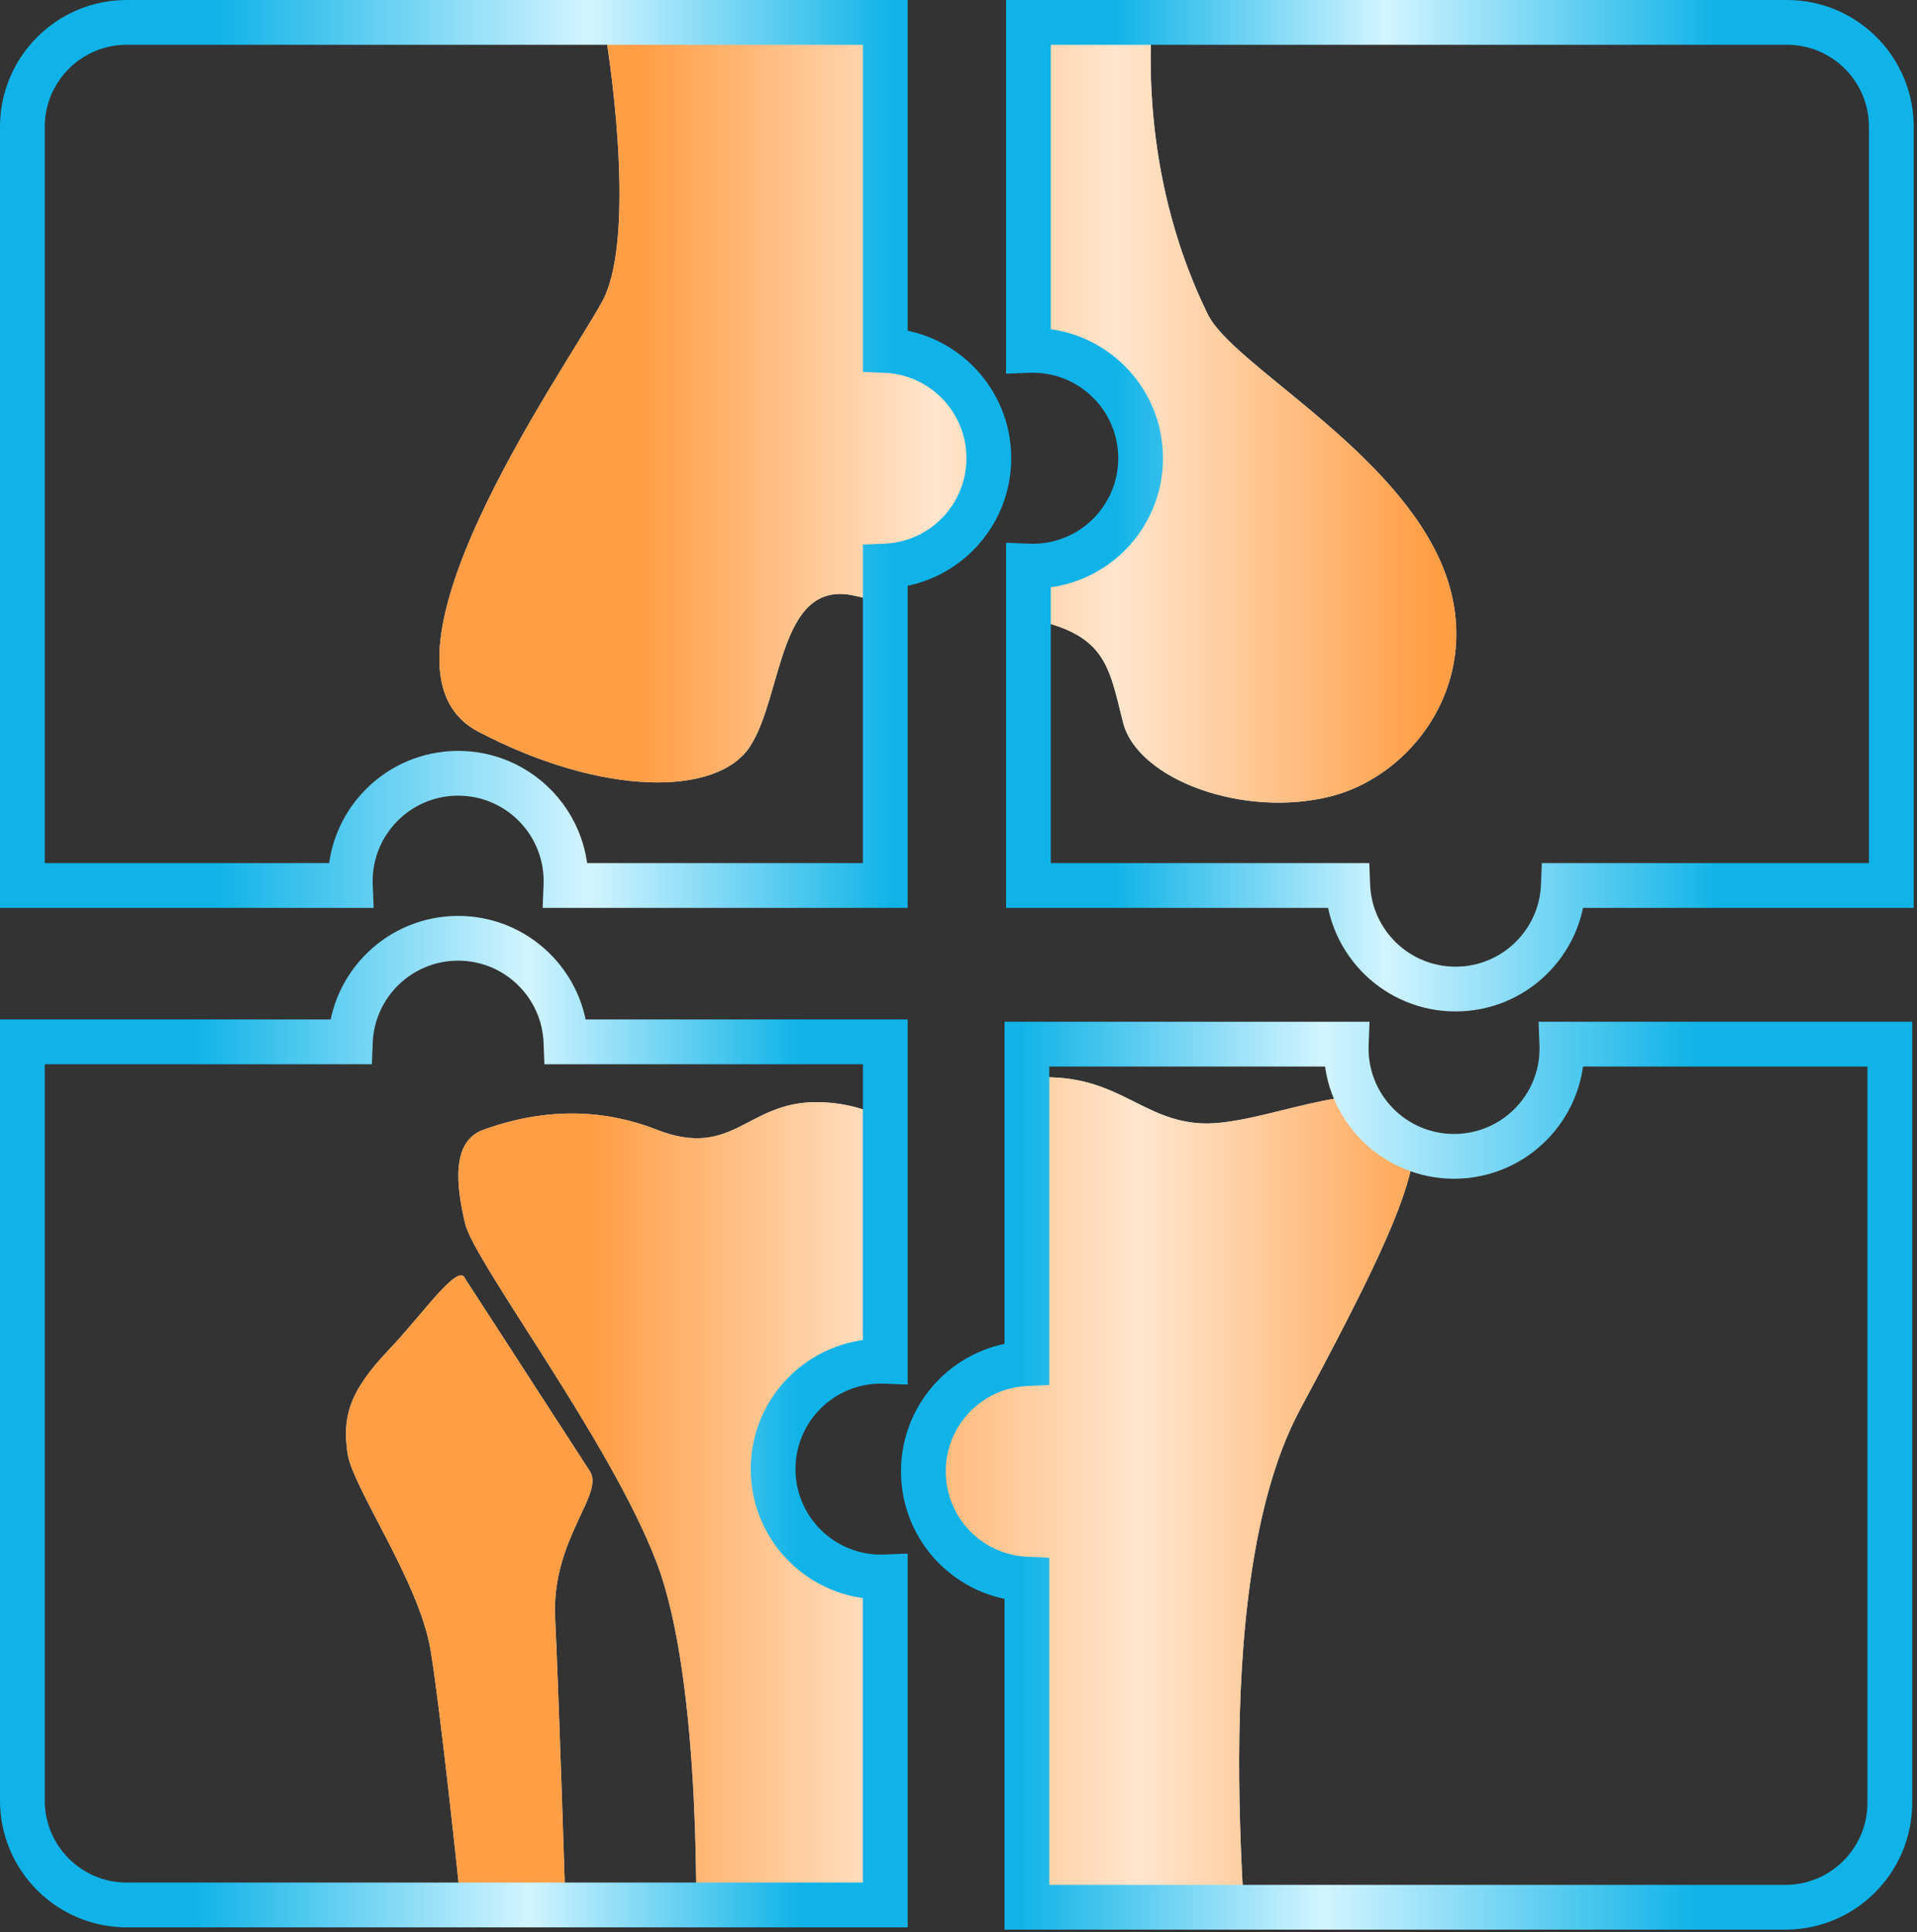 <svg width="257" height="259" viewBox="0 0 257 259" fill="none" xmlns="http://www.w3.org/2000/svg">
<rect x="0" y="0" width="257" height="259" fill="#333333" stroke="none"/>
<mask id="mask0_80_1621" style="mask-type:alpha" maskUnits="userSpaceOnUse" x="1" y="123" width="120" height="134">
<path fill-rule="evenodd" clip-rule="evenodd" d="M3 241.057C3 248.789 9.268 255.057 17 255.057L118.685 255.057L118.685 211.085C118.493 211.093 118.3 211.097 118.106 211.097C110.12 211.097 103.646 204.622 103.646 196.636C103.646 188.65 110.12 182.176 118.106 182.176C118.3 182.176 118.493 182.179 118.685 182.187L118.685 139.372L75.87 139.372C75.566 131.654 69.213 125.49 61.421 125.49C53.628 125.49 47.275 131.654 46.971 139.372L3 139.372L3 241.057Z" fill="#D9D9D9"/>
<path d="M17 255.057L17 256.557L17 255.057ZM118.685 255.057L120.185 255.057L120.185 256.557L118.685 256.557L118.685 255.057ZM118.685 211.085L118.626 209.587L120.185 209.525L120.185 211.085L118.685 211.085ZM118.685 182.187L120.185 182.187L120.185 183.747L118.626 183.686L118.685 182.187ZM118.685 139.372L118.685 137.872L120.185 137.872L120.185 139.372L118.685 139.372ZM75.87 139.372L75.87 140.872L74.428 140.872L74.371 139.431L75.87 139.372ZM46.971 139.372L48.47 139.431L48.413 140.872L46.971 140.872L46.971 139.372ZM3 139.372L1.5 139.372L1.5 137.872L3 137.872L3 139.372ZM17 256.557C8.44 256.557 1.5 249.617 1.5 241.057L4.5 241.057C4.5 247.961 10.097 253.557 17 253.557L17 256.557ZM118.685 256.557L17 256.557L17 253.557L118.685 253.557L118.685 256.557ZM120.185 211.085L120.185 255.057L117.185 255.057L117.185 211.085L120.185 211.085ZM118.106 209.597C118.28 209.597 118.454 209.593 118.626 209.587L118.744 212.584C118.532 212.593 118.32 212.597 118.106 212.597L118.106 209.597ZM105.146 196.636C105.146 203.794 110.948 209.597 118.106 209.597L118.106 212.597C109.291 212.597 102.146 205.451 102.146 196.636L105.146 196.636ZM118.106 183.676C110.948 183.676 105.146 189.478 105.146 196.636L102.146 196.636C102.146 187.821 109.291 180.676 118.106 180.676L118.106 183.676ZM118.626 183.686C118.454 183.679 118.28 183.676 118.106 183.676L118.106 180.676C118.32 180.676 118.532 180.68 118.744 180.688L118.626 183.686ZM120.185 139.372L120.185 182.187L117.185 182.187L117.185 139.372L120.185 139.372ZM75.87 137.872L118.685 137.872L118.685 140.872L75.87 140.872L75.87 137.872ZM61.421 123.99C70.022 123.99 77.034 130.793 77.369 139.313L74.371 139.431C74.099 132.515 68.405 126.99 61.421 126.99L61.421 123.99ZM45.472 139.313C45.808 130.793 52.819 123.99 61.421 123.99L61.421 126.99C54.437 126.99 48.742 132.515 48.47 139.431L45.472 139.313ZM3 137.872L46.971 137.872L46.971 140.872L3 140.872L3 137.872ZM1.5 241.057L1.5 139.372L4.5 139.372L4.5 241.057L1.5 241.057Z" fill="#A1E7FD"/>
</mask>
<g mask="url(#mask0_80_1621)">
<path d="M88.039 209.454C94.227 225.73 93.299 259.511 93.299 260.739H134.762C135.69 260.739 129.192 212.832 141.569 189.799C153.946 166.767 159.206 155.405 154.255 151.412C149.305 147.42 136.618 153.869 129.192 153.562C121.766 153.255 118.672 147.727 109.389 147.727C100.106 147.727 98.25 155.405 88.039 151.412C77.828 147.42 69.164 149.877 64.832 151.412C60.5 152.948 61.119 158.783 62.356 164.003C63.594 169.224 81.85 193.178 88.039 209.454Z" fill="#D9D9D9"/>
<path d="M88.039 209.454C94.227 225.73 93.299 259.511 93.299 260.739H134.762C135.69 260.739 129.192 212.832 141.569 189.799C153.946 166.767 159.206 155.405 154.255 151.412C149.305 147.42 136.618 153.869 129.192 153.562C121.766 153.255 118.672 147.727 109.389 147.727C100.106 147.727 98.25 155.405 88.039 151.412C77.828 147.42 69.164 149.877 64.832 151.412C60.5 152.948 61.119 158.783 62.356 164.003C63.594 169.224 81.85 193.178 88.039 209.454Z" fill="url(#paint0_linear_80_1621)"/>
<path d="M79.065 197.17L62.356 171.374C61.493 169.102 56.601 176.226 52.146 180.894C46.576 186.729 45.956 190.107 46.575 194.713C47.194 199.32 56.168 211.911 57.715 221.123C58.953 228.494 61.325 250.605 62.356 260.739H75.971C75.662 250.503 74.919 227.388 74.424 216.824C73.929 206.26 81.111 200.264 79.065 197.17Z" fill="#D9D9D9"/>
<path d="M79.065 197.17L62.356 171.374C61.493 169.102 56.601 176.226 52.146 180.894C46.576 186.729 45.956 190.107 46.575 194.713C47.194 199.32 56.168 211.911 57.715 221.123C58.953 228.494 61.325 250.605 62.356 260.739H75.971C75.662 250.503 74.919 227.388 74.424 216.824C73.929 206.26 81.111 200.264 79.065 197.17Z" fill="url(#paint1_linear_80_1621)"/>
</g>
<mask id="mask1_80_1621" style="mask-type:alpha" maskUnits="userSpaceOnUse" x="122" y="138" width="134" height="120">
<path fill-rule="evenodd" clip-rule="evenodd" d="M253.558 241.635C253.558 249.367 247.29 255.635 239.558 255.635H137.873V211.664C130.155 211.36 123.991 205.007 123.991 197.214C123.991 189.422 130.155 183.069 137.873 182.765V139.95H180.688C180.68 140.142 180.676 140.335 180.676 140.529C180.676 148.515 187.151 154.99 195.137 154.99C203.123 154.99 209.598 148.515 209.598 140.529C209.598 140.335 209.594 140.142 209.586 139.95H253.558V241.635Z" fill="#D9D9D9"/>
<path d="M137.873 255.635L136.373 255.635V257.135H137.873V255.635ZM137.873 211.664H139.373V210.222L137.932 210.165L137.873 211.664ZM137.873 182.765L137.932 184.264L139.373 184.207V182.765H137.873ZM137.873 139.95V138.45H136.373V139.95H137.873ZM180.688 139.95L182.187 140.009L182.248 138.45H180.688V139.95ZM209.586 139.95V138.45H208.026L208.087 140.009L209.586 139.95ZM253.558 139.95H255.058L255.058 138.45H253.558L253.558 139.95ZM239.558 257.135C248.118 257.135 255.058 250.196 255.058 241.635H252.058C252.058 248.539 246.461 254.135 239.558 254.135V257.135ZM137.873 257.135H239.558V254.135H137.873V257.135ZM136.373 211.664V255.635L139.373 255.635V211.664H136.373ZM137.932 210.165C131.015 209.893 125.491 204.198 125.491 197.214H122.491C122.491 205.816 129.294 212.827 137.814 213.163L137.932 210.165ZM125.491 197.214C125.491 190.231 131.015 184.536 137.932 184.264L137.814 181.266C129.294 181.602 122.491 188.613 122.491 197.214H125.491ZM136.373 139.95V182.765H139.373V139.95H136.373ZM180.688 138.45H137.873V141.45H180.688V138.45ZM182.176 140.529C182.176 140.355 182.18 140.182 182.187 140.009L179.189 139.891C179.181 140.103 179.176 140.316 179.176 140.529H182.176ZM195.137 153.49C187.979 153.49 182.176 147.687 182.176 140.529H179.176C179.176 149.344 186.322 156.49 195.137 156.49V153.49ZM208.098 140.529C208.098 147.687 202.295 153.49 195.137 153.49V156.49C203.952 156.49 211.098 149.344 211.098 140.529H208.098ZM208.087 140.009C208.094 140.182 208.098 140.355 208.098 140.529H211.098C211.098 140.315 211.093 140.103 211.085 139.891L208.087 140.009ZM253.558 138.45H209.586V141.45H253.558L253.558 138.45ZM255.058 241.635V139.95H252.058V241.635H255.058Z" fill="#A1E7FD"/>
</mask>
<g mask="url(#mask1_80_1621)">
<path d="M117.656 209.797C124.201 227.044 123.219 262.84 123.219 264.141H167.068C168.05 264.141 161.178 213.377 174.267 188.97C187.356 164.564 192.919 152.524 187.684 148.293C182.448 144.063 169.031 150.897 161.178 150.571C153.324 150.246 150.052 144.388 140.235 144.388C130.418 144.388 128.455 152.524 117.656 148.293C106.857 144.063 97.695 146.666 93.114 148.293C88.532 149.92 89.187 156.103 90.496 161.635C91.805 167.168 111.111 192.55 117.656 209.797Z" fill="#D9D9D9"/>
<path d="M117.656 209.797C124.201 227.044 123.219 262.84 123.219 264.141H167.068C168.05 264.141 161.178 213.377 174.267 188.97C187.356 164.564 192.919 152.524 187.684 148.293C182.448 144.063 169.031 150.897 161.178 150.571C153.324 150.246 150.052 144.388 140.235 144.388C130.418 144.388 128.455 152.524 117.656 148.293C106.857 144.063 97.695 146.666 93.114 148.293C88.532 149.92 89.187 156.103 90.496 161.635C91.805 167.168 111.111 192.55 117.656 209.797Z" fill="url(#paint2_linear_80_1621)"/>
<path d="M108.166 196.78L90.496 169.445C89.582 167.039 84.409 174.587 79.697 179.533C73.807 185.716 73.151 189.296 73.806 194.177C74.46 199.058 83.951 212.4 85.587 222.163C86.897 229.973 89.405 253.403 90.496 264.141H104.894C104.567 253.294 103.781 228.801 103.258 217.607C102.734 206.413 110.329 200.059 108.166 196.78Z" fill="#D9D9D9"/>
<path d="M108.166 196.78L90.496 169.445C89.582 167.039 84.409 174.587 79.697 179.533C73.807 185.716 73.151 189.296 73.806 194.177C74.46 199.058 83.951 212.4 85.587 222.163C86.897 229.973 89.405 253.403 90.496 264.141H104.894C104.567 253.294 103.781 228.801 103.258 217.607C102.734 206.413 110.329 200.059 108.166 196.78Z" fill="url(#paint3_linear_80_1621)"/>
</g>
<mask id="mask2_80_1621" style="mask-type:alpha" maskUnits="userSpaceOnUse" x="1" y="1" width="134" height="120">
<path fill-rule="evenodd" clip-rule="evenodd" d="M3 17C3 9.268 9.268 3 17 3H118.685V46.972C126.403 47.275 132.567 53.628 132.567 61.421C132.567 69.214 126.403 75.567 118.685 75.87V118.685H75.87C75.877 118.493 75.881 118.3 75.881 118.106C75.881 110.12 69.407 103.646 61.421 103.646C53.434 103.646 46.96 110.12 46.96 118.106C46.96 118.3 46.964 118.493 46.971 118.685H3V17Z" fill="#D9D9D9"/>
<path d="M118.685 3H120.185V1.5H118.685V3ZM118.685 46.972H117.185V48.414L118.626 48.471L118.685 46.972ZM118.685 75.87L118.626 74.371L117.185 74.428V75.87H118.685ZM118.685 118.685V120.185H120.185V118.685H118.685ZM75.87 118.685L74.371 118.626L74.31 120.185H75.87V118.685ZM46.971 118.685V120.185H48.532L48.47 118.626L46.971 118.685ZM3 118.685H1.5V120.185H3V118.685ZM17 1.5C8.44 1.5 1.5 8.44 1.5 17H4.5C4.5 10.096 10.096 4.5 17 4.5V1.5ZM118.685 1.5H17V4.5H118.685V1.5ZM120.185 46.972V3H117.185V46.972H120.185ZM118.626 48.471C125.542 48.743 131.067 54.437 131.067 61.421H134.067C134.067 52.82 127.264 45.808 118.744 45.473L118.626 48.471ZM131.067 61.421C131.067 68.405 125.542 74.099 118.626 74.371L118.744 77.369C127.264 77.034 134.067 70.022 134.067 61.421H131.067ZM120.185 118.685V75.87H117.185V118.685H120.185ZM75.87 120.185H118.685V117.185H75.87V120.185ZM74.381 118.106C74.381 118.281 74.378 118.454 74.371 118.626L77.369 118.744C77.377 118.532 77.381 118.32 77.381 118.106H74.381ZM61.421 105.146C68.579 105.146 74.381 110.949 74.381 118.106H77.381C77.381 109.292 70.235 102.146 61.421 102.146V105.146ZM48.46 118.106C48.46 110.949 54.263 105.146 61.421 105.146V102.146C52.606 102.146 45.46 109.292 45.46 118.106H48.46ZM48.47 118.626C48.463 118.454 48.46 118.281 48.46 118.106H45.46C45.46 118.32 45.464 118.532 45.472 118.744L48.47 118.626ZM3 120.185H46.971V117.185H3V120.185ZM1.5 17V118.685H4.5V17H1.5Z" fill="#A1E7FD"/>
</mask>
<g mask="url(#mask2_80_1621)">
<path d="M80.732 40.411C84.932 32.761 82.482 11.537 80.732 1.881C97.452 -6.368 130.657 -18.874 129.724 -2.9C128.558 17.068 133.515 31.411 136.431 38.161C139.347 44.911 157.719 55.879 164.135 71.347C170.55 86.815 161.802 101.158 151.304 104.252C140.805 107.345 127.974 102.002 126.225 94.127C124.475 86.252 124.183 81.753 114.268 79.784C104.354 77.815 104.937 93.284 100.563 100.033C96.188 106.783 80.732 106.783 64.11 98.064C47.488 89.346 75.483 49.973 80.732 40.411Z" fill="#D9D9D9"/>
<path d="M80.732 40.411C84.932 32.761 82.482 11.537 80.732 1.881C97.452 -6.368 130.657 -18.874 129.724 -2.9C128.558 17.068 133.515 31.411 136.431 38.161C139.347 44.911 157.719 55.879 164.135 71.347C170.55 86.815 161.802 101.158 151.304 104.252C140.805 107.345 127.974 102.002 126.225 94.127C124.475 86.252 124.183 81.753 114.268 79.784C104.354 77.815 104.937 93.284 100.563 100.033C96.188 106.783 80.732 106.783 64.11 98.064C47.488 89.346 75.483 49.973 80.732 40.411Z" fill="url(#paint4_linear_80_1621)"/>
<path d="M85.69 153.187L69.943 129.563C69.129 127.483 64.519 134.007 60.32 138.281C55.071 143.625 54.487 146.718 55.07 150.937C55.653 155.156 64.11 166.686 65.569 175.123C66.736 181.873 68.971 202.122 69.943 211.403H82.774C82.482 202.028 81.783 180.861 81.316 171.186C80.849 161.512 87.618 156.021 85.69 153.187Z" fill="#D9D9D9"/>
<path d="M85.69 153.187L69.943 129.563C69.129 127.483 64.519 134.007 60.32 138.281C55.071 143.625 54.487 146.718 55.07 150.937C55.653 155.156 64.11 166.686 65.569 175.123C66.736 181.873 68.971 202.122 69.943 211.403H82.774C82.482 202.028 81.783 180.861 81.316 171.186C80.849 161.512 87.618 156.021 85.69 153.187Z" fill="url(#paint5_linear_80_1621)"/>
</g>
<mask id="mask3_80_1621" style="mask-type:alpha" maskUnits="userSpaceOnUse" x="137" y="3" width="117" height="130">
<path fill-rule="evenodd" clip-rule="evenodd" d="M253.56 17C253.56 9.268 247.292 3 239.56 3L137.875 3L137.875 46.972C138.067 46.964 138.26 46.96 138.454 46.96C146.441 46.96 152.915 53.435 152.915 61.421C152.915 69.407 146.441 75.882 138.454 75.882C138.26 75.882 138.067 75.878 137.875 75.87L137.875 118.685L180.69 118.685C180.993 126.403 187.346 132.567 195.139 132.567C202.932 132.567 209.285 126.403 209.588 118.685L253.56 118.685L253.56 17Z" fill="#D9D9D9"/>
</mask>
<g mask="url(#mask3_80_1621)">
<path d="M99.855 44.342C104.535 36.868 101.805 16.132 99.855 6.698C118.489 -1.362 155.496 -13.58 154.456 2.027C153.156 21.536 158.681 35.549 161.931 42.144C165.181 48.738 185.657 59.454 192.807 74.567C199.957 89.679 190.207 103.692 178.507 106.715C166.806 109.737 152.506 104.517 150.556 96.823C148.606 89.129 148.281 84.733 137.231 82.81C126.181 80.886 126.831 95.999 121.956 102.593C117.081 109.188 99.855 109.188 81.329 100.67C62.804 92.152 94.005 53.684 99.855 44.342Z" fill="#D9D9D9"/>
<path d="M99.855 44.342C104.535 36.868 101.805 16.132 99.855 6.698C118.489 -1.362 155.496 -13.58 154.456 2.027C153.156 21.536 158.681 35.549 161.931 42.144C165.181 48.738 185.657 59.454 192.807 74.567C199.957 89.679 190.207 103.692 178.507 106.715C166.806 109.737 152.506 104.517 150.556 96.823C148.606 89.129 148.281 84.733 137.231 82.81C126.181 80.886 126.831 95.999 121.956 102.593C117.081 109.188 99.855 109.188 81.329 100.67C62.804 92.152 94.005 53.684 99.855 44.342Z" fill="url(#paint6_linear_80_1621)"/>
<path d="M105.38 154.525L87.83 131.444C86.923 129.412 81.785 135.786 77.105 139.962C71.255 145.183 70.604 148.205 71.254 152.327C71.904 156.449 81.329 167.714 82.955 175.957C84.255 182.552 86.747 202.335 87.83 211.403H102.13C101.805 202.244 101.025 181.563 100.505 172.111C99.985 162.658 107.528 157.294 105.38 154.525Z" fill="#D9D9D9"/>
<path d="M105.38 154.525L87.83 131.444C86.923 129.412 81.785 135.786 77.105 139.962C71.255 145.183 70.604 148.205 71.254 152.327C71.904 156.449 81.329 167.714 82.955 175.957C84.255 182.552 86.747 202.335 87.83 211.403H102.13C101.805 202.244 101.025 181.563 100.505 172.111C99.985 162.658 107.528 157.294 105.38 154.525Z" fill="url(#paint7_linear_80_1621)"/>
</g>
<path d="M17 255.329L17 258.329L17 255.329ZM3 241.329L2.50976e-05 241.329L3 241.329ZM118.685 255.329L121.685 255.329L121.685 258.329L118.685 258.329L118.685 255.329ZM118.685 211.358L118.567 208.36L121.685 208.237L121.685 211.358L118.685 211.358ZM118.685 182.459L121.685 182.459L121.685 185.58L118.567 185.457L118.685 182.459ZM118.685 139.644L118.685 136.644L121.685 136.644L121.685 139.644L118.685 139.644ZM75.87 139.644L75.87 142.644L72.986 142.644L72.872 139.762L75.87 139.644ZM46.971 139.644L49.969 139.762L49.856 142.644L46.971 142.644L46.971 139.644ZM3 139.644L4.28767e-05 139.644L4.34013e-05 136.644L3 136.644L3 139.644ZM17 258.329C7.611 258.329 2.3456e-05 250.718 2.50976e-05 241.329L6 241.329C6 247.404 10.925 252.329 17 252.329L17 258.329ZM118.685 258.329L17 258.329L17 252.329L118.685 252.329L118.685 258.329ZM121.685 211.358L121.685 255.329L115.685 255.329L115.685 211.358L121.685 211.358ZM118.106 208.369C118.261 208.369 118.414 208.366 118.567 208.36L118.803 214.355C118.572 214.364 118.339 214.369 118.106 214.369L118.106 208.369ZM106.646 196.908C106.646 203.238 111.777 208.369 118.106 208.369L118.106 214.369C108.463 214.369 100.646 206.552 100.646 196.908L106.646 196.908ZM118.106 185.448C111.777 185.448 106.646 190.579 106.646 196.908L100.646 196.908C100.646 187.265 108.463 179.448 118.106 179.448L118.106 185.448ZM118.567 185.457C118.414 185.451 118.261 185.448 118.106 185.448L118.106 179.448C118.339 179.448 118.572 179.452 118.803 179.461L118.567 185.457ZM121.685 139.644L121.685 182.459L115.685 182.459L115.685 139.644L121.685 139.644ZM75.87 136.644L118.685 136.644L118.685 142.644L75.87 142.644L75.87 136.644ZM61.421 122.762C70.831 122.762 78.501 130.205 78.868 139.526L72.872 139.762C72.632 133.647 67.596 128.762 61.421 128.762L61.421 122.762ZM43.974 139.526C44.34 130.205 52.011 122.762 61.421 122.762L61.421 128.762C55.245 128.762 50.209 133.647 49.969 139.762L43.974 139.526ZM3 136.644L46.971 136.644L46.971 142.644L3 142.644L3 136.644ZM2.50976e-05 241.329L4.28767e-05 139.644L6 139.644L6 241.329L2.50976e-05 241.329Z" fill="url(#paint8_linear_80_1621)"/>
<path d="M118.685 3H121.685V0H118.685V3ZM118.685 46.972H115.685V49.856L118.567 49.969L118.685 46.972ZM118.685 75.87L118.567 72.873L115.685 72.986V75.87H118.685ZM118.685 118.685V121.685H121.685V118.685H118.685ZM75.87 118.685L72.872 118.567L72.749 121.685H75.87V118.685ZM46.971 118.685V121.685H50.092L49.969 118.567L46.971 118.685ZM3 118.685H0V121.685H3V118.685ZM17 0C7.611 0 0 7.611 0 17H6C6 10.925 10.925 6 17 6V0ZM118.685 0H17V6H118.685V0ZM121.685 46.972V3H115.685V46.972H121.685ZM118.567 49.969C124.682 50.21 129.567 55.246 129.567 61.421H135.567C135.567 52.011 128.124 44.341 118.803 43.974L118.567 49.969ZM129.567 61.421C129.567 67.596 124.682 72.632 118.567 72.873L118.803 78.868C128.124 78.501 135.567 70.831 135.567 61.421H129.567ZM121.685 118.685V75.87H115.685V118.685H121.685ZM75.87 121.685H118.685V115.685H75.87V121.685ZM72.881 118.106C72.881 118.261 72.878 118.414 72.872 118.567L78.868 118.803C78.877 118.572 78.881 118.339 78.881 118.106H72.881ZM61.421 106.646C67.75 106.646 72.881 111.777 72.881 118.106H78.881C78.881 108.463 71.064 100.646 61.421 100.646V106.646ZM49.96 118.106C49.96 111.777 55.091 106.646 61.421 106.646V100.646C51.777 100.646 43.96 108.463 43.96 118.106H49.96ZM49.969 118.567C49.963 118.414 49.96 118.261 49.96 118.106H43.96C43.96 118.34 43.965 118.572 43.974 118.803L49.969 118.567ZM3 121.685H46.971V115.685H3V121.685ZM0 17V118.685H6V17H0Z" fill="url(#paint9_linear_80_1621)"/>
<path d="M239.559 3L239.559 1.12375e-05L239.559 3ZM253.559 17L256.559 17L253.559 17ZM137.874 3L134.874 3L134.874 2.03893e-05L137.874 2.01271e-05L137.874 3ZM137.874 46.972L137.992 49.969L134.874 50.092L134.874 46.972L137.874 46.972ZM137.874 75.87L134.874 75.87L134.874 72.749L137.992 72.873L137.874 75.87ZM137.874 118.685L137.874 121.685L134.874 121.685L134.874 118.685L137.874 118.685ZM180.689 118.685L180.689 115.685L183.573 115.685L183.686 118.567L180.689 118.685ZM209.587 118.685L206.59 118.567L206.703 115.685L209.587 115.685L209.587 118.685ZM253.559 118.685L256.559 118.685L256.559 121.685L253.559 121.685L253.559 118.685ZM239.559 1.12375e-05C248.947 1.04167e-05 256.559 7.611 256.559 17L250.559 17C250.559 10.925 245.634 6 239.559 6L239.559 1.12375e-05ZM137.874 2.01271e-05L239.559 1.12375e-05L239.559 6L137.874 6L137.874 2.01271e-05ZM134.874 46.972L134.874 3L140.874 3L140.874 46.972L134.874 46.972ZM138.453 49.96C138.299 49.96 138.145 49.963 137.992 49.969L137.756 43.974C137.987 43.965 138.22 43.96 138.453 43.96L138.453 49.96ZM149.914 61.421C149.914 55.091 144.783 49.96 138.453 49.96L138.453 43.96C148.097 43.96 155.914 51.778 155.914 61.421L149.914 61.421ZM138.453 72.882C144.783 72.882 149.914 67.751 149.914 61.421L155.914 61.421C155.914 71.064 148.097 78.882 138.453 78.882L138.453 72.882ZM137.992 72.873C138.145 72.879 138.299 72.882 138.453 72.882L138.453 78.882C138.22 78.882 137.987 78.877 137.756 78.868L137.992 72.873ZM134.874 118.685L134.874 75.87L140.874 75.87L140.874 118.685L134.874 118.685ZM180.689 121.685L137.874 121.685L137.874 115.685L180.689 115.685L180.689 121.685ZM195.138 135.567C185.728 135.567 178.058 128.124 177.691 118.803L183.686 118.567C183.927 124.682 188.963 129.567 195.138 129.567L195.138 135.567ZM212.585 118.803C212.218 128.124 204.548 135.567 195.138 135.567L195.138 129.567C201.313 129.567 206.349 124.682 206.59 118.567L212.585 118.803ZM253.559 121.685L209.587 121.685L209.587 115.685L253.559 115.685L253.559 121.685ZM256.559 17L256.559 118.685L250.559 118.685L250.559 17L256.559 17Z" fill="url(#paint10_linear_80_1621)"/>
<path d="M137.671 255.635L134.671 255.635V258.635H137.671V255.635ZM137.671 211.664H140.671V208.78L137.789 208.666L137.671 211.664ZM137.671 182.765L137.789 185.763L140.671 185.65V182.765H137.671ZM137.671 139.951V136.951H134.671V139.951H137.671ZM180.486 139.951L183.483 140.069L183.606 136.951H180.486V139.951ZM209.384 139.951V136.951H206.264L206.386 140.068L209.384 139.951ZM253.355 139.951H256.355V136.951H253.355L253.355 139.951ZM239.355 258.635C248.744 258.635 256.355 251.024 256.355 241.635H250.355C250.355 247.711 245.431 252.635 239.355 252.635V258.635ZM137.671 258.635H239.355V252.635H137.671V258.635ZM134.671 211.664V255.635L140.671 255.635V211.664H134.671ZM137.789 208.666C131.674 208.425 126.789 203.39 126.789 197.215H120.789C120.789 206.624 128.231 214.294 137.553 214.661L137.789 208.666ZM126.789 197.215C126.789 191.039 131.674 186.004 137.789 185.763L137.553 179.768C128.231 180.135 120.789 187.805 120.789 197.215H126.789ZM134.671 139.951V182.765H140.671V139.951H134.671ZM180.486 136.951H137.671V142.951H180.486V136.951ZM183.474 140.529C183.474 140.375 183.477 140.221 183.483 140.069L177.488 139.833C177.479 140.064 177.474 140.296 177.474 140.529H183.474ZM194.935 151.99C188.605 151.99 183.474 146.859 183.474 140.529H177.474C177.474 150.172 185.292 157.99 194.935 157.99V151.99ZM206.396 140.529C206.396 146.859 201.264 151.99 194.935 151.99V157.99C204.578 157.99 212.396 150.172 212.396 140.529H206.396ZM206.386 140.068C206.392 140.221 206.396 140.375 206.396 140.529H212.396C212.396 140.296 212.391 140.064 212.382 139.833L206.386 140.068ZM253.355 136.951H209.384V142.951H253.355L253.355 136.951ZM256.355 241.635V139.951H250.355V241.635H256.355Z" fill="url(#paint11_linear_80_1621)"/>
<defs>
<linearGradient id="paint0_linear_80_1621" x1="42.352" y1="139.525" x2="164.619" y2="139.525" gradientUnits="userSpaceOnUse">
<stop offset="0.305" stop-color="#FF9E45"/>
<stop offset="0.645" stop-color="#FFE6CF"/>
<stop offset="0.973" stop-color="#FF9E45"/>
</linearGradient>
<linearGradient id="paint1_linear_80_1621" x1="42.352" y1="139.525" x2="164.619" y2="139.525" gradientUnits="userSpaceOnUse">
<stop offset="0.305" stop-color="#FF9E45"/>
<stop offset="0.645" stop-color="#FFE6CF"/>
<stop offset="0.973" stop-color="#FF9E45"/>
</linearGradient>
<linearGradient id="paint2_linear_80_1621" x1="69.34" y1="135.697" x2="198.643" y2="135.697" gradientUnits="userSpaceOnUse">
<stop offset="0.305" stop-color="#FF9E45"/>
<stop offset="0.645" stop-color="#FFE6CF"/>
<stop offset="0.973" stop-color="#FF9E45"/>
</linearGradient>
<linearGradient id="paint3_linear_80_1621" x1="69.34" y1="135.697" x2="198.643" y2="135.697" gradientUnits="userSpaceOnUse">
<stop offset="0.305" stop-color="#FF9E45"/>
<stop offset="0.645" stop-color="#FFE6CF"/>
<stop offset="0.973" stop-color="#FF9E45"/>
</linearGradient>
<linearGradient id="paint4_linear_80_1621" x1="51.09" y1="100.397" x2="166.319" y2="100.397" gradientUnits="userSpaceOnUse">
<stop offset="0.305" stop-color="#FF9E45"/>
<stop offset="0.645" stop-color="#FFE6CF"/>
<stop offset="0.973" stop-color="#FF9E45"/>
</linearGradient>
<linearGradient id="paint5_linear_80_1621" x1="51.09" y1="100.397" x2="166.319" y2="100.397" gradientUnits="userSpaceOnUse">
<stop offset="0.305" stop-color="#FF9E45"/>
<stop offset="0.645" stop-color="#FFE6CF"/>
<stop offset="0.973" stop-color="#FF9E45"/>
</linearGradient>
<linearGradient id="paint6_linear_80_1621" x1="66.818" y1="102.948" x2="195.242" y2="102.948" gradientUnits="userSpaceOnUse">
<stop offset="0.305" stop-color="#FF9E45"/>
<stop offset="0.645" stop-color="#FFE6CF"/>
<stop offset="0.973" stop-color="#FF9E45"/>
</linearGradient>
<linearGradient id="paint7_linear_80_1621" x1="66.818" y1="102.948" x2="195.242" y2="102.948" gradientUnits="userSpaceOnUse">
<stop offset="0.305" stop-color="#FF9E45"/>
<stop offset="0.645" stop-color="#FFE6CF"/>
<stop offset="0.973" stop-color="#FF9E45"/>
</linearGradient>
<linearGradient id="paint8_linear_80_1621" x1="-0.943" y1="190.546" x2="118.685" y2="190.546" gradientUnits="userSpaceOnUse">
<stop offset="0.225" stop-color="#0FB3E7"/>
<stop offset="0.6" stop-color="#D2F4FF"/>
<stop offset="0.905" stop-color="#0FB3E7"/>
</linearGradient>
<linearGradient id="paint9_linear_80_1621" x1="-1.416" y1="60.842" x2="132.567" y2="60.842" gradientUnits="userSpaceOnUse">
<stop offset="0.225" stop-color="#0FB3E7"/>
<stop offset="0.6" stop-color="#D2F4FF"/>
<stop offset="0.905" stop-color="#0FB3E7"/>
</linearGradient>
<linearGradient id="paint10_linear_80_1621" x1="257.502" y1="67.784" x2="137.874" y2="67.784" gradientUnits="userSpaceOnUse">
<stop offset="0.225" stop-color="#0FB3E7"/>
<stop offset="0.6" stop-color="#D2F4FF"/>
<stop offset="0.905" stop-color="#0FB3E7"/>
</linearGradient>
<linearGradient id="paint11_linear_80_1621" x1="257.772" y1="197.793" x2="123.789" y2="197.793" gradientUnits="userSpaceOnUse">
<stop offset="0.225" stop-color="#0FB3E7"/>
<stop offset="0.6" stop-color="#D2F4FF"/>
<stop offset="0.905" stop-color="#0FB3E7"/>
</linearGradient>
</defs>
</svg>
